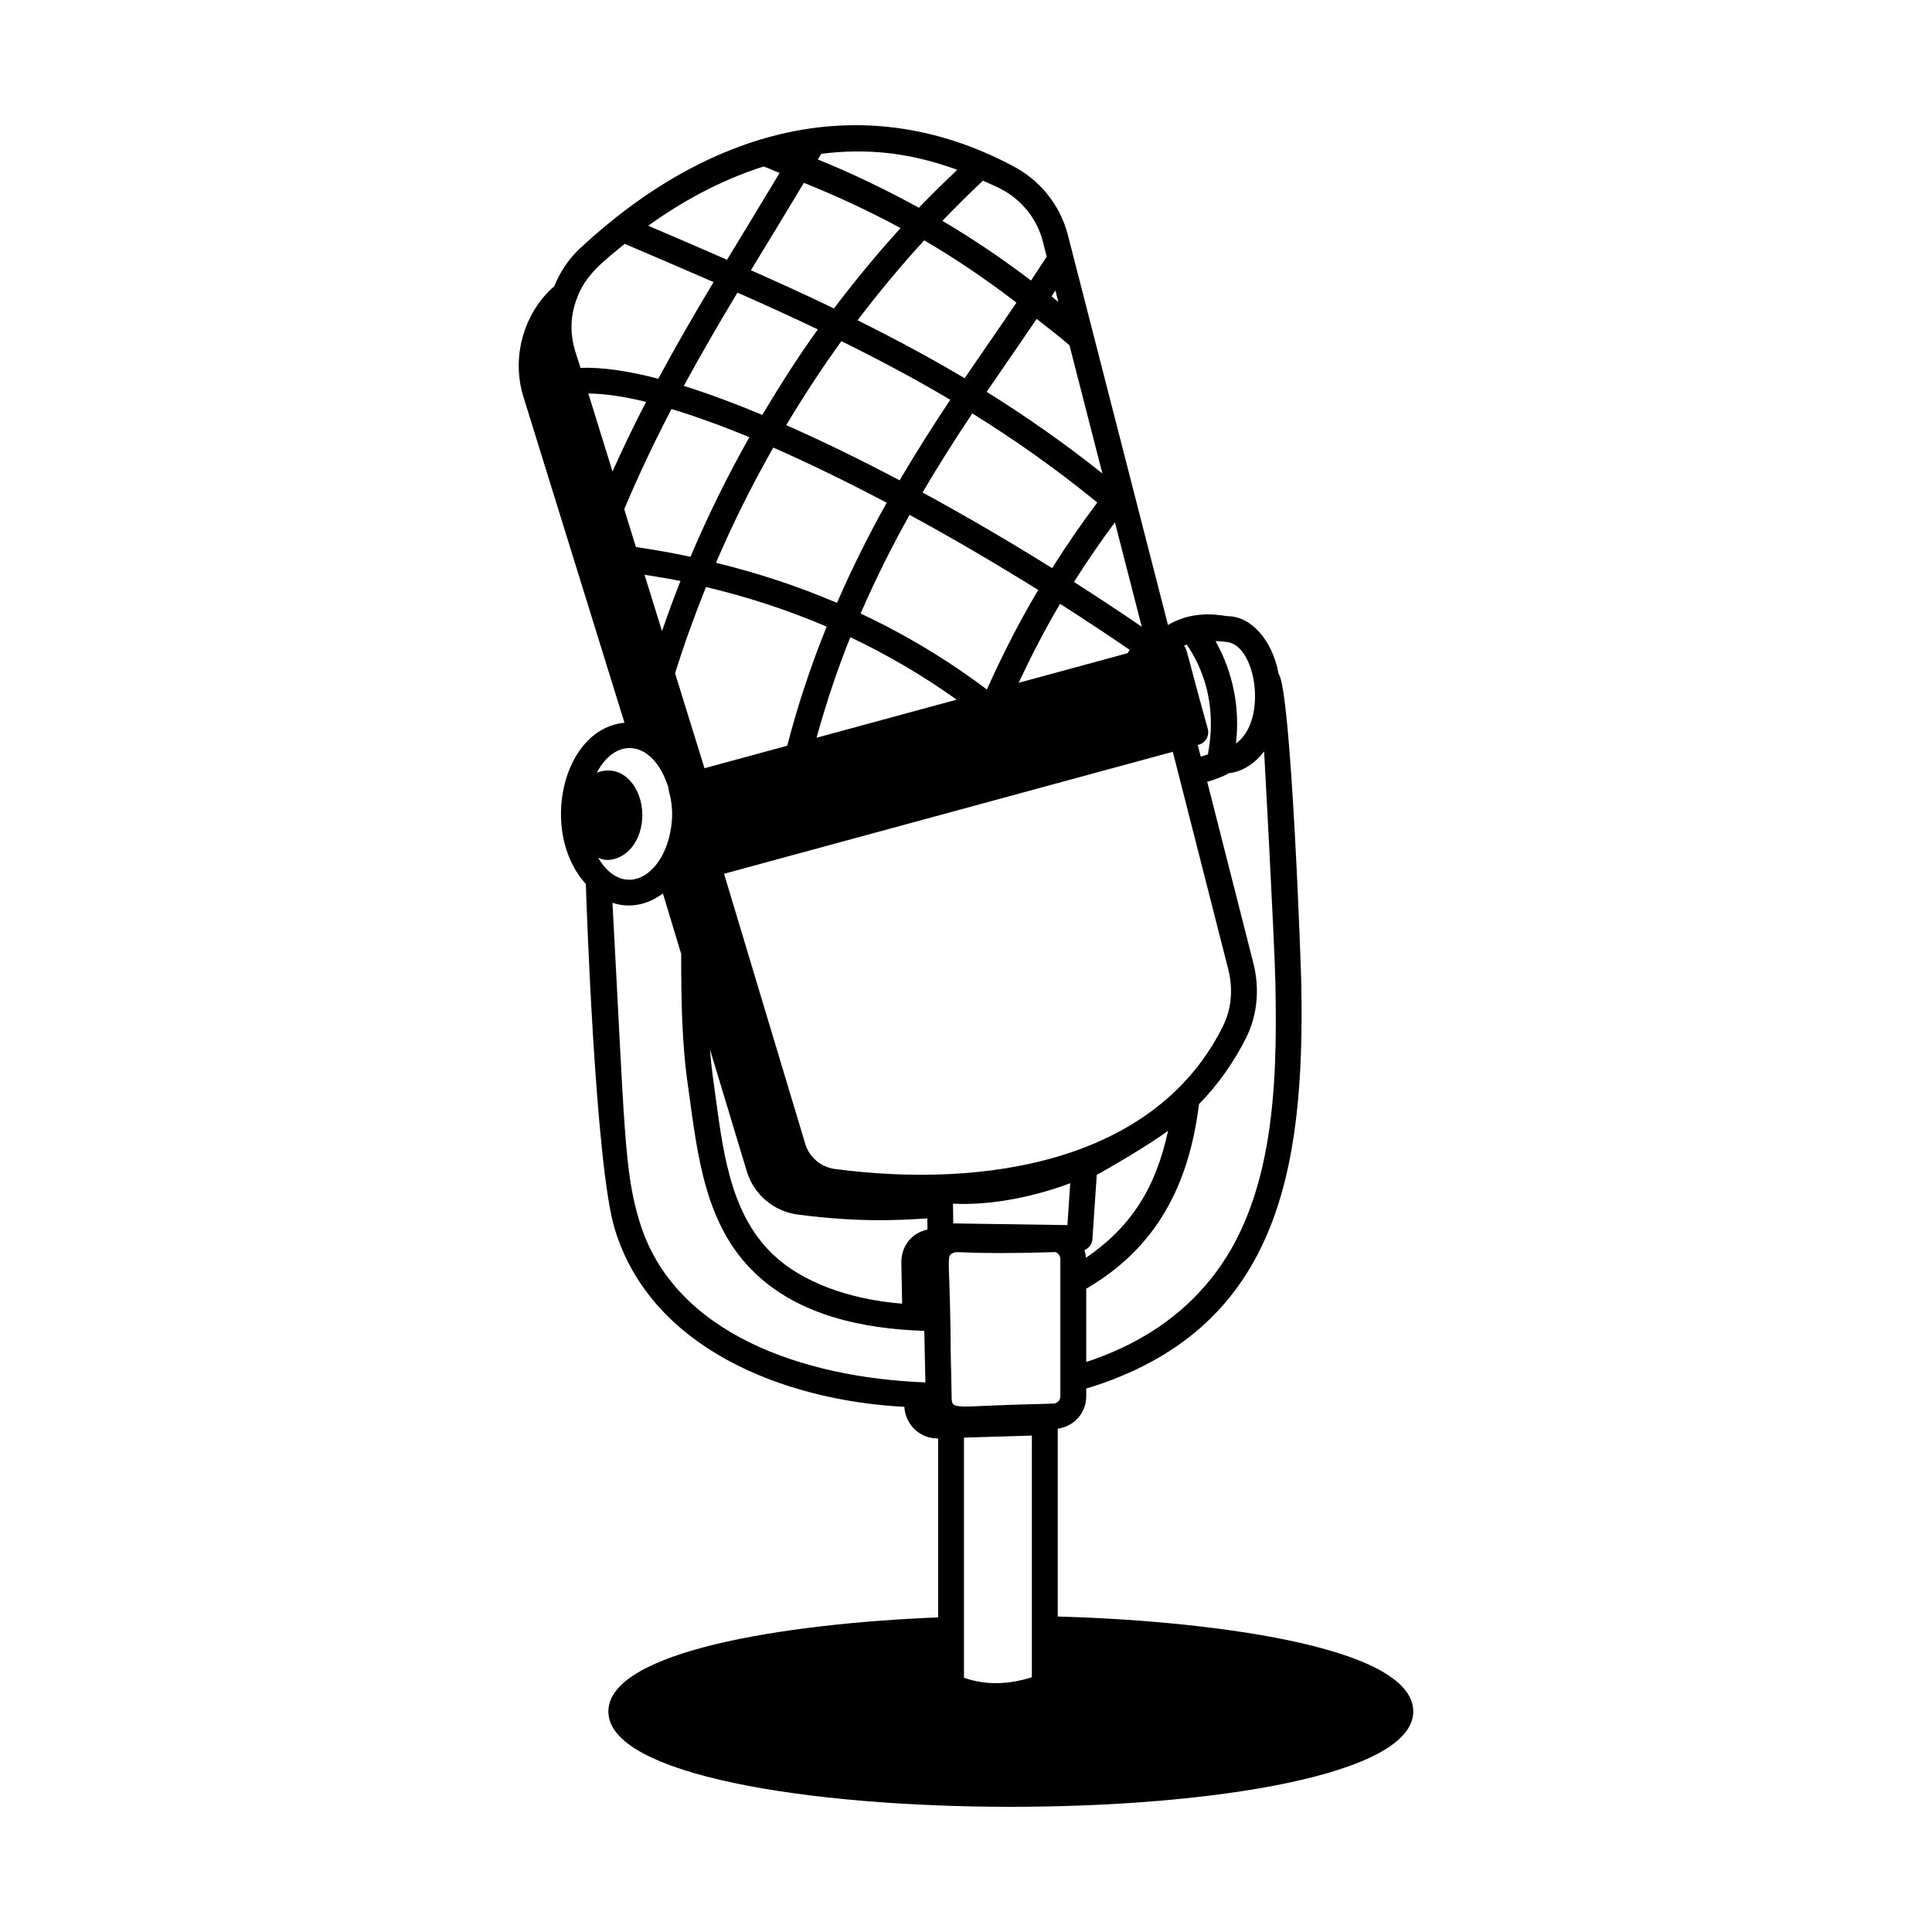 <svg width="64" height="64" viewBox="0 0 64 64" fill="none" xmlns="http://www.w3.org/2000/svg">
<path d="M20.153 56.697C20.153 60.907 46.816 60.903 46.816 56.697C46.816 54.455 39.606 53.672 35.039 53.549V47.327C35.574 47.254 35.983 46.811 35.983 46.252V45.999C42.325 44.068 43.229 38.811 43.107 32.59C43.097 32 42.77 22.857 42.356 22.323C42.15 21.205 41.442 20.412 40.67 20.412C40.551 20.412 39.611 20.155 38.691 20.704L35.366 7.751C35.109 6.787 34.45 5.967 33.56 5.503C28.498 2.811 23.393 4.341 19.22 8.22C18.834 8.581 18.547 9.019 18.363 9.478C17.421 10.291 16.907 11.738 17.338 13.142L20.687 23.942C18.601 24.141 17.862 27.59 19.407 29.284C19.409 29.413 19.706 38.566 20.364 40.709C21.548 44.636 25.908 46.391 29.957 46.603C29.994 47.214 30.498 47.668 31.076 47.648V53.578C25.943 53.785 20.153 54.712 20.153 56.697ZM25.297 5.515C25.48 5.58 25.646 5.662 25.826 5.729C25.037 7.042 24.691 7.602 24.084 8.605C23.229 8.231 22.361 7.856 21.474 7.478C22.543 6.705 23.837 5.979 25.297 5.515ZM26.63 6.056C27.742 6.504 28.811 7.002 29.832 7.554C29.056 8.41 28.321 9.298 27.627 10.218C26.728 9.785 25.808 9.366 24.875 8.952C25.463 7.983 25.855 7.346 26.63 6.056ZM33.672 10.024C32.994 11.024 32.578 11.612 31.955 12.529C30.797 11.84 29.613 11.209 28.407 10.609C29.103 9.696 29.836 8.81 30.615 7.962C31.682 8.581 32.693 9.278 33.672 10.024ZM35.059 10.004C34.984 9.942 34.911 9.877 34.836 9.816C34.879 9.751 34.92 9.687 34.962 9.623L35.059 10.004ZM35.428 11.439L36.518 15.684C35.26 14.682 33.983 13.788 32.684 12.981C33.332 12.029 33.608 11.644 34.341 10.563C34.703 10.856 35.077 11.128 35.428 11.439ZM39.314 21.354C40.494 23.085 40.017 24.839 40.016 24.989C39.901 25.032 39.879 25.032 39.775 25.062L39.678 24.679L39.706 24.671C39.929 24.611 40.071 24.38 40.009 24.144C39.263 21.459 39.335 21.532 39.22 21.392C39.245 21.38 39.282 21.367 39.314 21.354ZM35.974 41.666C35.971 41.578 35.947 41.495 35.924 41.413C36.07 41.352 36.177 41.214 36.188 41.047L36.331 38.917C36.621 38.768 38.095 37.909 38.694 37.457C38.298 39.291 37.517 40.611 35.974 41.666ZM35.453 39.195L35.359 40.583L31.578 40.527C31.577 40.281 31.569 39.873 31.569 39.872C32.825 39.943 34.296 39.633 35.453 39.195ZM27.049 24.439C27.374 23.267 27.747 22.153 28.169 21.109C29.408 21.694 30.581 22.387 31.691 23.177L27.049 24.439ZM37.358 21.636L33.744 22.619C34.164 21.727 34.613 20.85 35.116 20.003C35.903 20.504 36.673 21.013 37.422 21.527C37.399 21.561 37.38 21.6 37.358 21.636ZM32.692 22.841C31.388 21.859 29.991 21.02 28.509 20.323C29.014 19.161 29.56 18.073 30.132 17.056C31.548 17.826 32.986 18.668 34.392 19.544C33.76 20.607 33.197 21.71 32.692 22.841ZM30.56 16.314C31.106 15.387 31.659 14.517 32.208 13.695C33.617 14.569 34.995 15.54 36.35 16.647C35.82 17.35 35.323 18.076 34.853 18.82C33.442 17.94 31.993 17.093 30.56 16.314ZM29.801 15.912C28.513 15.231 27.25 14.614 26.045 14.084C26.616 13.132 27.22 12.2 27.873 11.301C29.101 11.908 30.303 12.546 31.479 13.243C30.921 14.08 30.357 14.966 29.801 15.912ZM29.374 16.654C28.794 17.686 28.24 18.791 27.726 19.971C26.45 19.425 25.112 18.983 23.718 18.643C24.279 17.334 24.913 16.062 25.616 14.827C26.811 15.352 28.076 15.969 29.374 16.654ZM27.384 20.758C26.887 21.985 26.443 23.296 26.078 24.703L23.337 25.449L22.363 22.304C22.663 21.334 23.011 20.383 23.387 19.445C24.779 19.777 26.113 20.213 27.384 20.758ZM21.93 20.907L21.351 19.039C21.751 19.103 22.151 19.166 22.542 19.246C22.324 19.794 22.122 20.348 21.93 20.907ZM27.662 38.725C27.197 38.664 26.809 38.339 26.676 37.894L23.985 28.945L38.851 24.904L40.689 32.115C40.855 32.767 40.791 33.436 40.511 33.997C38.276 38.489 32.638 39.377 27.662 38.725ZM35.577 19.279C36.004 18.603 36.455 17.944 36.933 17.302L37.822 20.761C37.093 20.263 36.343 19.768 35.577 19.279ZM27.091 10.912C26.433 11.825 25.829 12.776 25.253 13.744C24.337 13.363 23.462 13.036 22.652 12.784C23.218 11.741 23.809 10.726 24.429 9.693C25.331 10.092 26.222 10.495 27.091 10.912ZM24.824 14.484C24.099 15.765 23.449 17.086 22.873 18.444C22.28 18.319 21.679 18.209 21.066 18.121L20.678 16.868C21.179 15.681 21.7 14.594 22.244 13.55C23.04 13.791 23.902 14.101 24.824 14.484ZM20.29 15.618L19.489 13.035C20.036 13.041 20.674 13.133 21.402 13.313C21.021 14.05 20.651 14.814 20.29 15.618ZM24.739 38.803C24.971 39.569 25.632 40.13 26.421 40.233C28.375 40.488 29.674 40.431 30.719 40.361C30.721 40.504 30.722 40.626 30.723 40.729C30.146 40.86 29.858 41.329 29.858 41.81L29.884 43.186C28.1 43.042 26.559 42.464 25.611 41.56C24.123 40.147 23.931 37.958 23.645 35.891C23.589 35.515 23.549 35.137 23.517 34.757L24.739 38.803ZM34.182 47.556C34.182 47.745 34.182 55.903 34.182 55.561C33.371 55.817 32.63 55.823 31.933 55.577C31.933 55.328 31.933 47.18 31.933 47.623L34.182 47.556ZM35.126 46.252C35.126 46.382 35.027 46.49 34.902 46.495L34.347 46.513C31.517 46.572 31.526 46.757 31.523 46.224C31.523 46.109 31.499 44.977 31.498 45.092C31.479 41.56 31.315 41.62 31.58 41.504C31.733 41.428 31.992 41.566 34.897 41.48C34.977 41.448 35.126 41.551 35.126 41.711C35.126 43.822 35.126 45.102 35.126 46.252ZM39.877 42.644C39.876 42.645 39.876 42.645 39.875 42.646C38.897 43.76 37.59 44.59 35.983 45.118V42.69C38.302 41.338 39.382 39.279 39.719 36.574C40.345 35.941 40.895 35.15 41.279 34.38C41.651 33.634 41.736 32.755 41.519 31.904L39.99 25.895C40.17 25.853 40.502 25.735 40.709 25.612C41.187 25.566 41.615 25.243 41.875 24.89C41.882 25.013 42.227 31.302 42.25 32.606C42.318 36.094 42.197 40.034 39.877 42.644ZM40.941 24.631C41.084 23.466 40.844 22.261 40.266 21.239C40.369 21.247 40.456 21.239 40.573 21.261C41.602 21.261 42.021 23.861 40.941 24.631ZM34.537 7.968L34.674 8.502C34.544 8.7 34.324 9.034 34.154 9.293C33.212 8.579 32.238 7.916 31.217 7.316C31.654 6.863 32.1 6.418 32.56 5.986C32.761 6.078 32.959 6.154 33.161 6.262C33.84 6.616 34.343 7.24 34.537 7.968ZM31.709 5.624C31.278 6.037 30.849 6.451 30.439 6.882C29.369 6.294 28.258 5.757 27.092 5.282C27.13 5.218 27.166 5.159 27.204 5.094C28.669 4.916 30.068 5.028 31.709 5.624ZM20.695 8.078C21.7 8.505 22.676 8.925 23.638 9.345C22.998 10.412 22.389 11.461 21.806 12.546C20.811 12.286 19.941 12.16 19.226 12.185C19.158 11.831 18.677 11.025 19.108 9.892C19.38 9.119 19.97 8.669 20.695 8.078ZM22.145 26.1C22.145 26.102 22.145 26.105 22.145 26.107C22.146 26.111 22.143 26.116 22.144 26.12C22.153 26.251 22.316 26.629 22.249 27.272C22.061 29.02 20.661 29.84 19.814 28.416C19.909 28.446 20 28.488 20.104 28.488C20.762 28.488 21.278 27.835 21.278 27C21.278 26.087 20.628 25.274 19.77 25.595C20.438 24.339 21.669 24.556 22.145 26.1ZM21.184 40.46C20.679 38.814 20.695 37.435 20.289 29.906C20.876 30.105 21.481 29.958 21.96 29.597L22.565 31.601C22.566 33.169 22.585 34.588 22.797 36.016C23.11 38.278 23.344 40.588 25.019 42.181C26.485 43.58 28.593 44.02 30.618 44.087C30.621 44.202 30.657 45.91 30.655 45.794C26.638 45.641 22.312 44.2 21.184 40.46Z" fill="black"/>
</svg>

